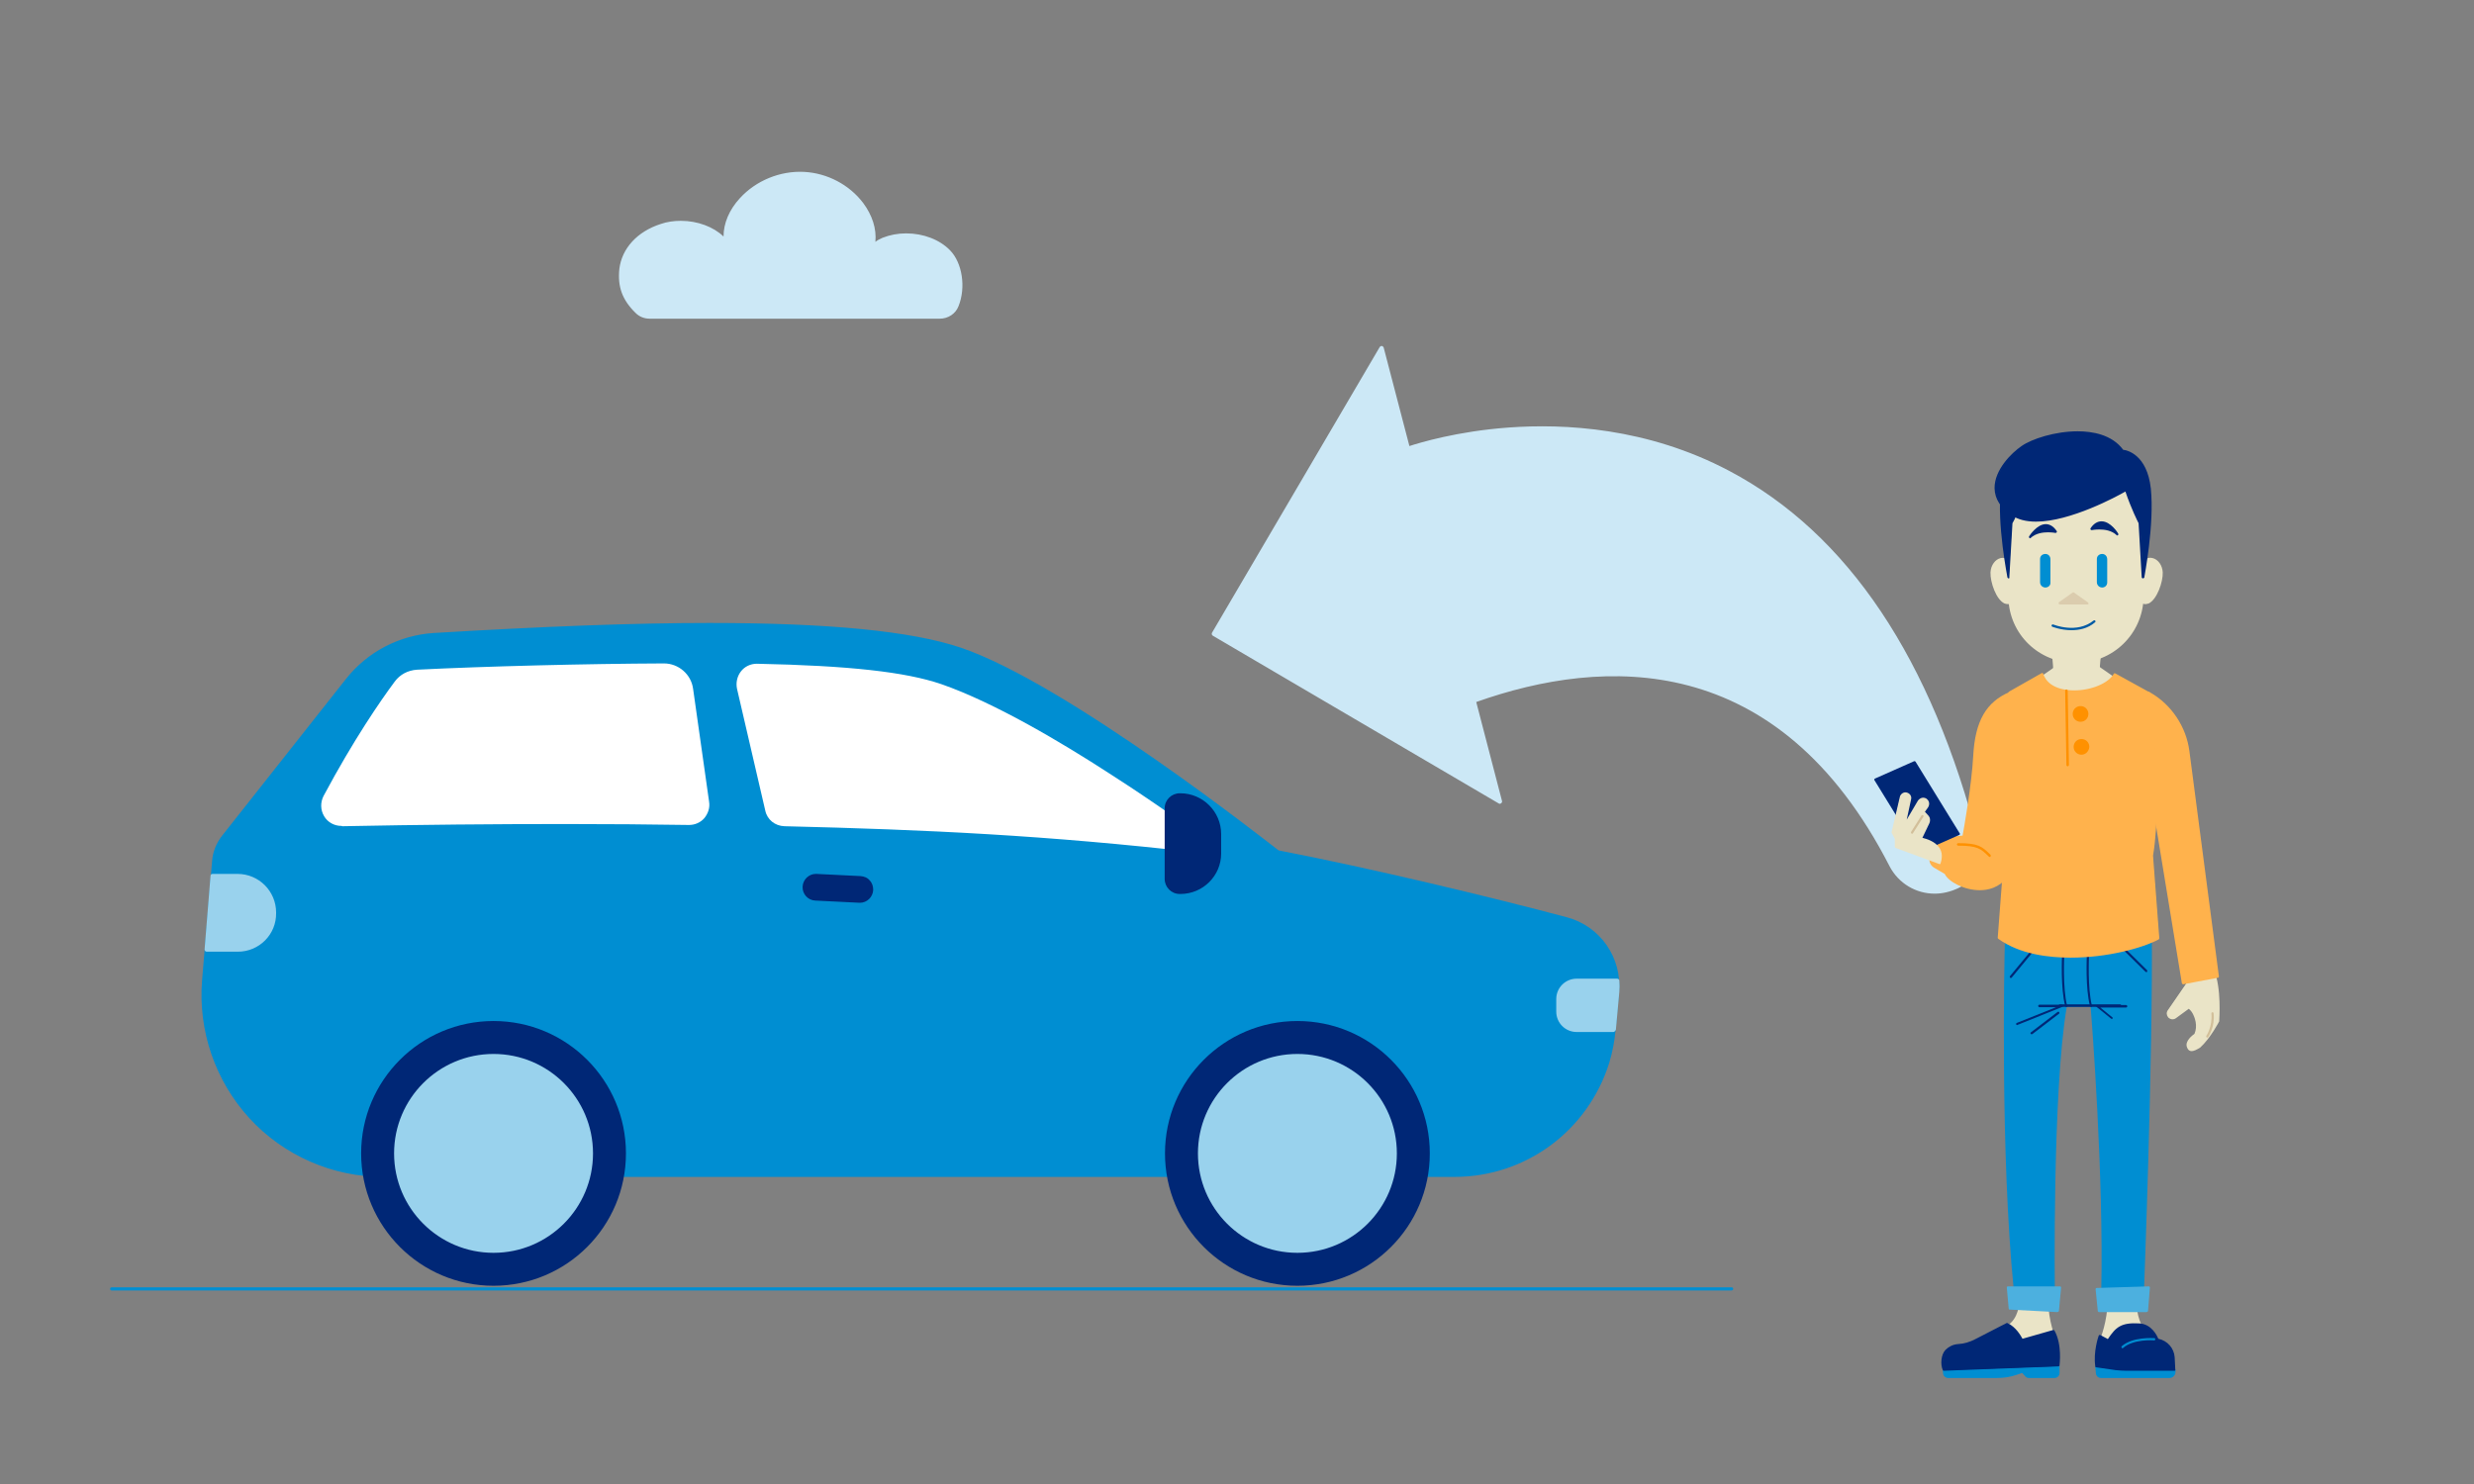 <?xml version="1.0" encoding="utf-8"?>
<!-- Generator: Adobe Illustrator 22.1.0, SVG Export Plug-In . SVG Version: 6.00 Build 0)  -->
<svg version="1.1" id="Layer_2" xmlns="http://www.w3.org/2000/svg" xmlns:xlink="http://www.w3.org/1999/xlink" x="0px" y="0px"
	 viewBox="0 0 788.5 473.1" enable-background="new 0 0 788.5 473.1" xml:space="preserve">
<rect x="0" y="0" width="788.5" height="473.1" fill="#808080" stroke="none"/>
<g>
	<path fill="#008ED2" d="M551.8,411.4H35.6c-0.3,0-0.5-0.2-0.5-0.5s0.2-0.5,0.5-0.5h516.3c0.3,0,0.5,0.2,0.5,0.5
		S552.1,411.4,551.8,411.4z"/>
</g>
<g>
	<path fill="#CCE8F6" d="M207.1,101.1c-1.5,0-3-0.6-4.1-1.6c-4.1-4-5.7-8.1-5-13.7c0.7-6.4,5.7-11.6,12.8-13.9
		c7.1-2.3,16.1-0.4,20.4,4.9c-1-11.3,11.6-22.1,25.1-21.5c13.5,0.7,24.5,12.7,21.9,23.8c0.4-1.4,1.9-2.3,3.4-2.9
		c6.9-2.8,16-1.1,20.9,3.9c3.9,4,4.8,11.7,2.6,17.3c-0.9,2.3-3.1,3.7-5.5,3.7H207.1z"/>
	<path fill="#CCE8F6" d="M299.5,101.6h-92.4c-1.7,0-3.3-0.6-4.5-1.8c-4.3-4.2-5.8-8.4-5.2-14.1c0.8-6.5,5.7-11.9,13.2-14.3
		c2-0.7,4.2-1,6.4-1c5.3,0,10.4,1.9,13.6,5c0-4.2,1.8-8.5,5.2-12.2c5.1-5.6,12.8-8.8,20.5-8.4c7.4,0.4,14.4,4.1,18.8,9.9
		c2.9,3.9,4.3,8.2,3.9,12.4c0.6-0.5,1.4-0.9,2.3-1.3c2.3-0.9,4.8-1.4,7.5-1.4c5.5,0,10.7,2,14,5.4c3.9,4,5.1,11.8,2.7,17.8
		C304.6,100,302.2,101.6,299.5,101.6z M217,71.4c-2.1,0-4.2,0.3-6.1,0.9c-7.1,2.3-11.8,7.3-12.5,13.5c-0.6,5.4,0.8,9.4,4.9,13.3
		c1,0.9,2.3,1.5,3.8,1.5h92.4c2.2,0,4.3-1.4,5.1-3.4c2.2-5.7,1.1-13-2.5-16.8c-3.1-3.2-8.1-5.1-13.3-5.1c-2.5,0-5,0.5-7.1,1.3
		c-1.8,0.7-2.8,1.6-3.1,2.5c-0.1,0.3-0.3,0.4-0.6,0.4c-0.3-0.1-0.4-0.3-0.4-0.6c1.1-4.5-0.1-9.4-3.4-13.7c-4.2-5.6-10.9-9.1-18-9.5
		c-7.4-0.4-14.8,2.7-19.7,8.1c-3.5,3.9-5.3,8.4-4.9,12.8c0,0.2-0.1,0.4-0.3,0.5c-0.2,0.1-0.4,0-0.6-0.1
		C227.9,73.6,222.6,71.4,217,71.4z"/>
</g>
<g>
	<path fill="#CCE8F6" d="M630,269C585.4,93.2,448.7,143.1,448.7,143.1l-8.4-32.1l-53.4,91l91,53.4l-8.4-32.1
		c39.5-14.2,96.8-18.7,133.3,52.4c3.9,7.6,13.1,10.5,20.7,6.7l10.2-5.2"/>
	<path fill="#CCE8F6" d="M616.6,284.9c-5.9,0-11.5-3.2-14.4-8.8c-35.5-69.2-91.1-66.7-131.7-52.3l8.2,31.5c0.1,0.3,0,0.6-0.3,0.8
		c-0.2,0.2-0.6,0.2-0.8,0l-91-53.4c-0.4-0.2-0.5-0.7-0.3-1l53.4-91c0.2-0.3,0.4-0.4,0.7-0.4c0.3,0,0.5,0.3,0.6,0.5l8.2,31.4
		c3.1-1,15.1-4.7,31.6-5.9c17.7-1.3,44.2,0,70.3,13.8c37.9,20,64.6,60,79.6,118.8c0.1,0.4-0.1,0.8-0.5,0.9c-0.4,0.1-0.8-0.1-0.9-0.5
		c-14.8-58.4-41.3-98.1-78.8-117.9c-49.4-26.1-101-7.7-101.5-7.6c-0.2,0.1-0.4,0.1-0.6,0c-0.2-0.1-0.3-0.3-0.4-0.5l-7.9-30.4
		l-52.2,88.9l88.9,52.2l-7.9-30.4c-0.1-0.4,0.1-0.8,0.5-0.9c41.2-14.8,98-17.7,134.2,52.8c3.7,7.2,12.5,10,19.7,6.4l10.2-5.2
		c0.4-0.2,0.8,0,1,0.3c0.2,0.4,0,0.8-0.3,1l-10.2,5.2C621.6,284.3,619.1,284.9,616.6,284.9z"/>
</g>
<g>
	<g>
		<g>
			<g>
				<path fill="#EAE4C7" d="M706.7,325.3c0,0,0.8-10.4-1.7-16.1s-7.8,4-7.8,4l-6.2,9c-0.4,0.5-0.3,1.3,0.1,1.8l0,0
					c0.5,0.6,1.4,0.7,2,0.3l4.2-3c1-0.3,4.1,4.5,2.3,8.6c0,0-3,1.9-2.3,3.8c0.4,1.1,1.3,1.7,3.3-0.1
					C704,330.6,706.7,325.3,706.7,325.3z"/>
				<path fill="#EAE4C7" d="M698.5,335.1L698.5,335.1c-0.5,0-1.1-0.2-1.5-1.3c-0.7-1.9,1.8-3.8,2.4-4.2c1.1-2.5,0.2-5.3-0.8-6.9
					c-0.5-0.7-0.9-1-1-1.1l-4.1,3c-0.8,0.6-1.9,0.4-2.5-0.3c-0.5-0.7-0.6-1.5-0.1-2.2l6.2-9c0.3-0.6,3.3-5.9,6.1-5.9
					c1,0,1.8,0.7,2.4,2c2.5,5.7,1.7,15.8,1.7,16.3c0,0,0,0.1,0,0.1c-0.1,0.2-2.8,5.4-6.1,8.4C700,334.7,699.2,335.1,698.5,335.1z
					 M697.5,320.9c0.7,0,1.4,1,1.7,1.4c1.2,1.8,2.1,4.9,0.8,7.7c0,0.1-0.1,0.1-0.1,0.2c-0.8,0.5-2.6,2.1-2.2,3.4
					c0.2,0.7,0.6,0.8,0.8,0.8c0.3,0,0.9-0.2,1.9-1.1c3-2.7,5.6-7.5,5.9-8.1c0.1-0.9,0.7-10.6-1.6-15.8c-0.4-1-1-1.6-1.7-1.6
					c-1.9,0-4.6,4-5.4,5.6l-6.2,9.1c-0.3,0.4-0.3,0.9,0.1,1.3c0.4,0.5,1.1,0.6,1.5,0.2l4.2-3c0,0,0.1,0,0.1-0.1
					C697.4,320.9,697.4,320.9,697.5,320.9z"/>
			</g>
			<g>
				<path fill="#FFB24C" d="M684.1,242.8l11.6,70.7l11-2.2l-9.4-71.8c-1-7.8-5.6-14.6-12.4-18.5l-0.1-0.1"/>
				<path fill="#FFB24C" d="M695.8,313.8c-0.1,0-0.1,0-0.2-0.1c-0.1-0.1-0.1-0.1-0.2-0.2l-11.6-70.7c0-0.2,0.1-0.4,0.3-0.4
					c0.2,0,0.4,0.1,0.4,0.3l11.6,70.3l10.3-2l-9.3-71.4c-1-7.6-5.6-14.4-12.3-18.3l-0.1-0.1c-0.2-0.1-0.2-0.3-0.1-0.5
					c0.1-0.2,0.3-0.2,0.5-0.1l0.1,0.1c6.9,3.9,11.6,11,12.6,18.8l9.4,71.8c0,0.2-0.1,0.4-0.3,0.4L695.8,313.8
					C695.8,313.8,695.8,313.8,695.8,313.8z"/>
			</g>
			<g>
				<path fill="#D2BF9A" d="M703.5,330.8c-0.1,0-0.1,0-0.2-0.1c-0.2-0.1-0.2-0.3-0.1-0.5c0,0,2-2.9,1.6-7.1c0-0.2,0.1-0.4,0.3-0.4
					c0.2,0,0.4,0.1,0.4,0.3c0.5,4.4-1.6,7.4-1.7,7.6C703.7,330.7,703.6,330.8,703.5,330.8z"/>
			</g>
		</g>
		<g>
			<g>
				<path fill="#EAE4C7" d="M654.1,206.8c0,0,1.1,6.3,0.6,11.3l6.2,3.5l8.2-3.5c-0.5-5,0.6-11.3,0.6-11.3"/>
				<path fill="#EAE4C7" d="M660.9,221.9c-0.1,0-0.1,0-0.2,0l-6.2-3.5c-0.1-0.1-0.2-0.2-0.2-0.4c0.5-4.9-0.6-11.1-0.6-11.2
					c0-0.2,0.1-0.4,0.3-0.4c0.2,0,0.4,0.1,0.4,0.3c0,0.1,1.1,6.2,0.6,11.1l5.8,3.3l7.8-3.3c-0.4-5,0.6-11,0.6-11.1
					c0-0.2,0.2-0.3,0.4-0.3c0.2,0,0.3,0.2,0.3,0.4c0,0.1-1.1,6.3-0.6,11.2c0,0.2-0.1,0.3-0.2,0.4l-8.2,3.5
					C661,221.9,661,221.9,660.9,221.9z"/>
			</g>
			<g>
				<g>
					<path fill="#EAE4C7" d="M682.3,180.7c2.2-4.5,6.6-2.2,6.7,1.8c0.1,4-3.4,12.4-7,8.9"/>
					<path fill="#EAE4C7" d="M683.8,192.6c-0.6,0-1.3-0.2-2.1-0.9c-0.1-0.1-0.2-0.4,0-0.5c0.1-0.1,0.4-0.2,0.5,0
						c0.8,0.7,1.5,0.9,2.3,0.5c2.4-1.1,4.2-6.4,4.1-9.2c-0.1-1.9-1.2-3.6-2.7-3.9c-1.3-0.3-2.5,0.5-3.3,2.2
						c-0.1,0.2-0.3,0.3-0.5,0.2c-0.2-0.1-0.3-0.3-0.2-0.5c1-2,2.5-3,4.1-2.6c1.8,0.4,3.2,2.3,3.3,4.6c0.1,3-1.8,8.6-4.5,9.9
						C684.5,192.4,684.2,192.6,683.8,192.6z"/>
				</g>
				<g>
					<path fill="#EAE4C7" d="M641.4,180.7c-2.2-4.5-6.6-2.2-6.7,1.8c-0.1,4,3.4,12.4,7,8.9"/>
					<path fill="#EAE4C7" d="M640,192.6c-0.4,0-0.8-0.1-1.1-0.2c-2.7-1.2-4.6-6.8-4.5-9.9c0.1-2.3,1.5-4.2,3.3-4.6
						c1.6-0.3,3.2,0.6,4.1,2.6c0.1,0.2,0,0.4-0.2,0.5c-0.2,0.1-0.4,0-0.5-0.2c-0.8-1.7-2-2.5-3.3-2.2c-1.5,0.3-2.6,1.9-2.7,3.9
						c-0.1,2.8,1.7,8.1,4.1,9.2c0.8,0.4,1.6,0.2,2.3-0.5c0.1-0.1,0.4-0.1,0.5,0c0.1,0.1,0.1,0.4,0,0.5
						C641.3,192.3,640.6,192.6,640,192.6z"/>
				</g>
				<g>
					<path fill="#EAE4C7" d="M661.4,211h0.4c11.3,0,20.6-9,21-20.4l1.1-36.4h-44.5l1.1,36.4C640.7,201.9,650,211,661.4,211z"/>
					<path fill="#EAE4C7" d="M661.8,211.3h-0.4c-11.6,0-21-9.1-21.3-20.7l-1.1-36.4c0-0.1,0-0.2,0.1-0.3c0.1-0.1,0.2-0.1,0.3-0.1
						h44.5c0.1,0,0.2,0,0.3,0.1c0.1,0.1,0.1,0.2,0.1,0.3l-1.1,36.4C682.8,202.2,673.4,211.3,661.8,211.3z M639.7,154.6l1.1,36
						c0.3,11.2,9.4,20,20.6,20h0.4c11.2,0,20.3-8.8,20.6-20l1.1-36H639.7z"/>
				</g>
				<g>
					<polygon fill="#DBCCAE" points="660.9,189.2 660.9,189.2 665.3,192.3 656.5,192.3 					"/>
					<path fill="#DBCCAE" d="M665.4,192.7L665.4,192.7h-8.9c-0.2,0-0.3-0.1-0.4-0.3c0-0.2,0-0.3,0.1-0.4l4.4-3.1
						c0.1-0.1,0.3-0.1,0.4,0l4.4,3.1c0.1,0.1,0.2,0.2,0.2,0.3C665.7,192.5,665.6,192.7,665.4,192.7z M657.6,191.9h6.5l-3.3-2.3
						L657.6,191.9z"/>
				</g>
				<g>
					<path fill="#008ED2" d="M670,187.3L670,187.3c-0.9,0-1.7-0.7-1.7-1.7l0-7.4c0-0.9,0.7-1.6,1.7-1.6l0,0c0.9,0,1.6,0.7,1.6,1.7
						v7.4C671.6,186.6,670.9,187.3,670,187.3z"/>
				</g>
				<g>
					<path fill="#008ED2" d="M651.9,187.3L651.9,187.3c-0.9,0-1.7-0.7-1.7-1.7l0-7.4c0-0.9,0.7-1.6,1.7-1.6l0,0
						c0.9,0,1.6,0.7,1.6,1.7v7.4C653.6,186.6,652.8,187.3,651.9,187.3z"/>
				</g>
				<g>
					<path fill="#005AA4" d="M660.2,200.9c-3.4,0-6.1-1.1-6.1-1.1c-0.2-0.1-0.3-0.3-0.2-0.5c0.1-0.2,0.3-0.3,0.5-0.2
						c0.1,0,7.5,3.1,12.9-1.3c0.2-0.1,0.4-0.1,0.5,0.1c0.1,0.2,0.1,0.4-0.1,0.5C665.4,200.4,662.6,200.9,660.2,200.9z"/>
				</g>
				<g>
					<path fill="#002776" d="M683,184l-1-17.4c0,0-2.3-4.2-4.4-10.6c0,0-25.5,15-36.3,7.9c-10.8-7.1-2.6-17.5,3.2-21.5
						s24.9-8.6,32,1.3c0,0,7.4,0.3,8.6,12C686.3,167.3,683,184,683,184z"/>
					<path fill="#002776" d="M683,184.4C683,184.4,682.9,184.4,683,184.4c-0.2,0-0.4-0.2-0.4-0.3l-1-17.3c-0.3-0.6-2.3-4.5-4.2-10.1
						c-2.6,1.5-17.5,9.6-28.5,9.6h0c-3.2,0-5.8-0.7-7.7-2c-3.6-2.4-5.4-5.2-5.5-8.6c-0.1-5.9,5.4-11.3,8.6-13.5
						c3.3-2.3,10.7-4.7,17.9-4.7c4.6,0,10.9,1,14.5,5.9c1.2,0.1,7.6,1.5,8.8,12.3c1.2,11.6-2.1,28.3-2.1,28.5
						C683.3,184.2,683.1,184.4,683,184.4z M677.6,155.7c0,0,0.1,0,0.1,0c0.1,0,0.2,0.1,0.2,0.2c2.1,6.3,4.3,10.5,4.3,10.5
						c0,0,0,0.1,0,0.2l0.8,14.3c0.9-5.4,2.5-16.7,1.6-25.2c-1.2-11.2-8.2-11.6-8.3-11.6c-0.1,0-0.2-0.1-0.3-0.2
						c-3.4-4.8-9.5-5.8-14-5.8c-7,0-14.3,2.4-17.5,4.6c-4,2.8-8.4,8-8.3,12.9c0,3.1,1.8,5.8,5.1,8c1.9,1.2,4.3,1.8,7.3,1.8h0
						c11.9,0,28.4-9.6,28.6-9.7C677.5,155.7,677.5,155.7,677.6,155.7z"/>
				</g>
				<g>
					<path fill="#002776" d="M638.1,155.6c-1.3,11.7,2.1,28.4,2.1,28.4l1-17.4c0,0,2.3-4.2,4.4-10.6"/>
					<path fill="#002776" d="M640.2,184.4c-0.2,0-0.3-0.1-0.4-0.3c0-0.2-3.4-16.9-2.1-28.5c0-0.2,0.2-0.4,0.4-0.3
						c0.2,0,0.3,0.2,0.3,0.4c-0.9,8.5,0.7,19.8,1.6,25.2l0.8-14.3c0-0.1,0-0.1,0-0.2c0,0,2.3-4.2,4.3-10.5c0.1-0.2,0.3-0.3,0.5-0.2
						c0.2,0.1,0.3,0.3,0.2,0.5c-1.9,5.9-4,10-4.4,10.6l-1,17.3C640.6,184.2,640.4,184.3,640.2,184.4
						C640.2,184.4,640.2,184.4,640.2,184.4z"/>
				</g>
				<g>
					<path fill="#002776" d="M666.7,168.7c0,0,5.3-1.1,8.2,1.7C674.9,170.4,670.4,163.3,666.7,168.7z"/>
					<path fill="#002776" d="M674.9,170.7c-0.1,0-0.2,0-0.3-0.1c-1.6-1.5-3.8-1.8-5.5-1.8c-1.4,0-2.4,0.2-2.4,0.2
						c-0.1,0-0.3,0-0.4-0.2c-0.1-0.1-0.1-0.3,0-0.4c1-1.5,2.2-2.2,3.5-2.2c2.9,0,5.2,3.7,5.3,3.9c0.1,0.2,0.1,0.4-0.1,0.5
						C675,170.7,674.9,170.7,674.9,170.7z M669.1,168.1c1.2,0,2.7,0.2,4,0.7c-0.9-0.9-2.1-1.8-3.3-1.8c-0.8,0-1.6,0.4-2.3,1.2
						C668,168.2,668.5,168.1,669.1,168.1z"/>
				</g>
				<g>
					<path fill="#002776" d="M655.2,169.5c0,0-5.3-1.1-8.2,1.7C647,171.2,651.5,164.1,655.2,169.5z"/>
					<path fill="#002776" d="M647,171.6c-0.1,0-0.2,0-0.2-0.1c-0.1-0.1-0.2-0.3-0.1-0.5c0.1-0.2,2.5-3.9,5.3-3.9
						c1.3,0,2.5,0.7,3.5,2.2c0.1,0.1,0.1,0.3,0,0.4c-0.1,0.1-0.2,0.2-0.4,0.2c0,0-1-0.2-2.4-0.2c-1.6,0-3.9,0.3-5.5,1.8
						C647.2,171.5,647.1,171.6,647,171.6z M652.1,167.9c-1.3,0-2.5,0.9-3.3,1.8c2.1-0.9,4.4-0.8,5.6-0.6
						C653.6,168.3,652.9,167.9,652.1,167.9z"/>
				</g>
			</g>
		</g>
		<g>
			<polygon fill="#EAE4C7" points="655.5,212.7 647,218.6 648.7,222.3 675.6,222.3 677.4,218.7 668.9,212.8 			"/>
			<path fill="#EAE4C7" d="M675.6,222.7L675.6,222.7l-26.9-0.1c-0.1,0-0.3-0.1-0.3-0.2l-1.8-3.6c-0.1-0.2,0-0.4,0.1-0.5l8.5-5.9
				c0.1,0,0.1-0.1,0.2-0.1h0l13.4,0.1c0.1,0,0.1,0,0.2,0.1l8.5,5.9c0.1,0.1,0.2,0.3,0.1,0.5l-1.8,3.6
				C675.9,222.6,675.7,222.7,675.6,222.7z M649,221.9l26.4,0.1l1.5-3.1l-8.1-5.7l-13.2-0.1l-8.1,5.7L649,221.9z"/>
		</g>
		<g>
			<path fill="#EAE4C7" d="M680.5,415.4c0,0-0.3,4.8,2.5,8.6s-12.2,5.4-12.2,5.4l-1.1-2.5c0,0,2.3-5.5,2.3-12.1"/>
			<path fill="#EAE4C7" d="M670.8,429.8c-0.1,0-0.3-0.1-0.3-0.2l-1.1-2.5c0-0.1,0-0.2,0-0.3c0-0.1,2.3-5.5,2.3-12
				c0-0.2,0.2-0.4,0.4-0.4s0.4,0.2,0.4,0.4c0,6-1.9,11.2-2.3,12.1l1,2.1c3.2-0.4,10.9-1.6,11.8-3.7c0.1-0.2,0.2-0.6-0.2-1.1
				c-2.8-3.9-2.5-8.7-2.5-8.9c0-0.2,0.2-0.4,0.4-0.3c0.2,0,0.4,0.2,0.3,0.4c0,0-0.2,4.7,2.4,8.4c0.5,0.8,0.4,1.4,0.3,1.8
				C682.2,428.6,672,429.7,670.8,429.8C670.8,429.8,670.8,429.8,670.8,429.8z"/>
		</g>
		<g>
			<path fill="#EAE4C7" d="M643.9,415.4c0,0,0.1,5.2-4.2,7.8c-4.8,5.6,13.9,6.2,13.9,6.2l1.1-2.5c0,0-2.3-5.5-2.3-12.1"/>
			<path fill="#EAE4C7" d="M653.6,429.8L653.6,429.8c-1.4,0-13.3-0.6-14.9-4.1c-0.4-0.9-0.1-1.8,0.7-2.8c0,0,0.1-0.1,0.1-0.1
				c4-2.4,4-7.4,4-7.5c0-0.2,0.2-0.4,0.4-0.4c0.2,0,0.4,0.2,0.4,0.4c0,0.2,0,5.4-4.3,8.1c-0.6,0.7-0.8,1.4-0.6,1.9
				c1.1,2.6,10.2,3.5,13.9,3.6l1-2.2c-0.4-0.9-2.3-6.1-2.3-12.1c0-0.2,0.2-0.4,0.4-0.4c0.2,0,0.4,0.2,0.4,0.4c0,6.5,2.3,11.9,2.3,12
				c0,0.1,0,0.2,0,0.3l-1.1,2.5C653.9,429.7,653.8,429.8,653.6,429.8z"/>
		</g>
		<g>
			<path fill="#008ED2" d="M620.9,438.9h15.6c2.1,0,4.1-0.3,6.1-1l2-0.7l1.2,1.3c0.2,0.2,0.5,0.4,0.9,0.4h8.2c0.7,0,1.2-0.5,1.2-1.2
				v-2.3l-36.6,1.3l0.1,1.1C619.7,438.4,620.2,438.9,620.9,438.9z"/>
			<path fill="#008ED2" d="M654.8,439.3h-8.2c-0.4,0-0.9-0.2-1.1-0.5l-1-1.1l-1.8,0.6c-2,0.7-4.1,1-6.2,1h-15.6
				c-0.8,0-1.5-0.6-1.6-1.4l-0.1-1.1c0-0.1,0-0.2,0.1-0.3c0.1-0.1,0.2-0.1,0.3-0.1L656,435c0.1,0,0.2,0,0.3,0.1
				c0.1,0.1,0.1,0.2,0.1,0.3v2.3C656.4,438.6,655.7,439.3,654.8,439.3z M644.6,436.8c0.1,0,0.2,0,0.3,0.1l1.2,1.3
				c0.2,0.2,0.4,0.3,0.6,0.3h8.2c0.5,0,0.8-0.4,0.8-0.8v-2l-35.8,1.3l0.1,0.7c0.1,0.5,0.4,0.8,0.9,0.8h15.6c2,0,4.1-0.3,6-1l2-0.7
				C644.5,436.8,644.6,436.8,644.6,436.8z"/>
		</g>
		<g>
			<path fill="#008ED2" d="M676.7,436.7H693l-0.1,1.1c-0.1,0.6-0.6,1.1-1.3,1.1h-21.9c-0.6,0-1.2-0.5-1.3-1.1l-0.2-2.2l4.6,0.8
				C674.1,436.6,675.4,436.7,676.7,436.7z"/>
			<path fill="#008ED2" d="M691.5,439.3h-21.9c-0.8,0-1.5-0.6-1.6-1.4l-0.2-2.2c0-0.1,0-0.2,0.1-0.3c0.1-0.1,0.2-0.1,0.3-0.1
				l4.6,0.8c1.3,0.2,2.6,0.3,3.9,0.3H693c0.1,0,0.2,0,0.3,0.1c0.1,0.1,0.1,0.2,0.1,0.3l-0.1,1.1
				C693.1,438.6,692.4,439.3,691.5,439.3z M668.5,436l0.2,1.7c0.1,0.4,0.4,0.8,0.9,0.8h21.9c0.5,0,0.8-0.3,0.9-0.8l0.1-0.7h-15.8
				c-1.3,0-2.7-0.1-4-0.3L668.5,436z"/>
		</g>
		<g>
			<path fill="#008ED2" d="M639.4,299.4c-0.6,23.5-0.8,75,2.8,111.5l12.4,1.1c0,0-0.9-64.2,3.8-91.4l8.3-0.1c0,0,4.2,52.1,3.4,91
				l12.6,0.4c0,0,2.9-73.9,2.5-115.7"/>
			<path fill="#008ED2" d="M682.8,412.4C682.8,412.4,682.8,412.4,682.8,412.4l-12.7-0.4c-0.2,0-0.4-0.2-0.4-0.4
				c0.8-36.8-3-86.1-3.4-90.7l-7.6,0.1c-4.6,27-3.8,90.4-3.8,91c0,0.1,0,0.2-0.1,0.3c-0.1,0.1-0.2,0.1-0.3,0.1l-12.4-1.1
				c-0.2,0-0.3-0.2-0.3-0.3c-4.3-43.1-3-104.7-2.8-111.5c0-0.2,0.2-0.3,0.4-0.4c0.2,0,0.4,0.2,0.4,0.4c-0.2,6.9-1.5,68,2.8,111.1
				l11.7,1.1c-0.1-5.6-0.6-65.3,3.8-91.1c0-0.2,0.2-0.3,0.4-0.3l8.3-0.1h0c0.2,0,0.4,0.1,0.4,0.3c0,0.5,4.2,52.3,3.4,90.7l11.9,0.4
				c0.2-5.7,2.9-75.5,2.5-115.3c0-0.2,0.2-0.4,0.4-0.4h0c0.2,0,0.4,0.2,0.4,0.4c0.4,41.4-2.5,115-2.5,115.7
				C683.1,412.3,683,412.4,682.8,412.4z"/>
		</g>
		<g>
			<g>
				<path fill="#002776" d="M642.9,326.8c-0.1,0-0.3-0.1-0.3-0.2c-0.1-0.2,0-0.4,0.2-0.5l12.5-5H650c-0.2,0-0.4-0.2-0.4-0.4
					s0.2-0.4,0.4-0.4h7.1c0.2,0,0.3,0.1,0.4,0.3c0,0.2-0.1,0.3-0.2,0.4l-14.2,5.7C643,326.8,642.9,326.8,642.9,326.8z"/>
			</g>
			<g>
				<path fill="#002776" d="M647.5,329.7c-0.1,0-0.2,0-0.3-0.1c-0.1-0.2-0.1-0.4,0.1-0.5l8.5-6.5c0.2-0.1,0.4-0.1,0.5,0.1
					c0.1,0.2,0.1,0.4-0.1,0.5l-8.5,6.5C647.7,329.7,647.6,329.7,647.5,329.7z"/>
			</g>
			<g>
				<path fill="#002776" d="M673,324.8c-0.1,0-0.2,0-0.2-0.1l-4.6-3.7c-0.1-0.1-0.2-0.3-0.1-0.4c0.1-0.1,0.2-0.2,0.3-0.2h9.2
					c0.2,0,0.4,0.2,0.4,0.4s-0.2,0.4-0.4,0.4h-8.2l3.8,3.1c0.2,0.1,0.2,0.4,0.1,0.5C673.2,324.7,673.1,324.8,673,324.8z"/>
			</g>
			<g>
				<path fill="#002776" d="M666.5,321c-0.2,0-0.3-0.1-0.4-0.3c-1.5-5.7-1-15.6-1-16.1c0-0.2,0.2-0.4,0.4-0.3c0.2,0,0.4,0.2,0.3,0.4
					c0,0.1-0.5,10.2,0.9,15.8C666.9,320.7,666.8,320.9,666.5,321C666.6,321,666.6,321,666.5,321z"/>
			</g>
			<g>
				<path fill="#002776" d="M658.6,321c-0.2,0-0.3-0.1-0.4-0.3c-1.5-5.7-1-15.7-1-16.1c0-0.2,0.2-0.4,0.4-0.3c0.2,0,0.4,0.2,0.3,0.4
					c0,0.1-0.5,10.3,0.9,15.9C659,320.8,658.9,321,658.6,321C658.6,321,658.6,321,658.6,321z"/>
			</g>
			<g>
				<path fill="#002776" d="M684.1,309.9c-0.1,0-0.2,0-0.3-0.1l-7.7-7.6c-0.1-0.1-0.1-0.4,0-0.5c0.1-0.1,0.4-0.1,0.5,0l7.7,7.6
					c0.1,0.1,0.1,0.4,0,0.5C684.3,309.9,684.2,309.9,684.1,309.9z"/>
			</g>
			<g>
				<path fill="#002776" d="M640.9,311.8c-0.1,0-0.2,0-0.2-0.1c-0.2-0.1-0.2-0.4-0.1-0.5l6.7-8.1c0.1-0.2,0.4-0.2,0.5-0.1
					c0.2,0.1,0.2,0.4,0.1,0.5l-6.7,8.1C641.1,311.7,641,311.8,640.9,311.8z"/>
			</g>
		</g>
		<g>
			<polygon fill="#4CB0DF" points="669,417.9 684.1,417.9 684.7,410.4 668.2,410.9 			"/>
			<path fill="#4CB0DF" d="M684.1,418.3H669c-0.2,0-0.3-0.1-0.4-0.3l-0.7-7c0-0.1,0-0.2,0.1-0.3c0.1-0.1,0.2-0.1,0.3-0.1l16.5-0.5
				c0.1,0,0.2,0,0.3,0.1c0.1,0.1,0.1,0.2,0.1,0.3l-0.6,7.5C684.5,418.1,684.3,418.3,684.1,418.3z M669.3,417.5h14.5l0.5-6.8
				l-15.7,0.5L669.3,417.5z"/>
		</g>
		<g>
			<polygon fill="#4CB0DF" points="655.7,417.9 640.5,417.1 640,410.4 656.5,410.4 			"/>
			<path fill="#4CB0DF" d="M655.7,418.3C655.7,418.3,655.7,418.3,655.7,418.3l-15.2-0.8c-0.2,0-0.3-0.2-0.3-0.3l-0.6-6.7
				c0-0.1,0-0.2,0.1-0.3c0.1-0.1,0.2-0.1,0.3-0.1h16.5c0.1,0,0.2,0,0.3,0.1c0.1,0.1,0.1,0.2,0.1,0.3l-0.7,7.5
				C656.1,418.1,655.9,418.3,655.7,418.3z M640.9,416.7l14.5,0.8l0.7-6.8h-15.7L640.9,416.7z"/>
		</g>
		<g>
			<path fill="#002776" d="M675.7,321h-19.2c-0.2,0-0.4-0.2-0.4-0.4s0.2-0.4,0.4-0.4h19.2c0.2,0,0.4,0.2,0.4,0.4
				S675.9,321,675.7,321z"/>
		</g>
		<g>
			<path fill="#002776" d="M654.5,424.5l-10.1,2.9c0,0-1.7-3.7-4.8-5.1l-9.9,5.1c-1.8,0.9-3.7,1.5-5.7,1.6l0,0
				c-1.4,0.1-2.7,0.7-3.6,1.7c-1.3,1.4-1.6,4.3-0.9,6.1l0,0l36.6-1.3C656,435.4,656.9,428.9,654.5,424.5z"/>
			<path fill="#002776" d="M619.5,437c-0.1,0-0.3-0.1-0.3-0.2l0,0c-0.8-1.8-0.6-5,0.9-6.5c1-1,2.4-1.7,3.9-1.8
				c2-0.1,3.9-0.7,5.6-1.6l9.9-5.1c0.1,0,0.2-0.1,0.3,0c2.7,1.2,4.3,4.1,4.8,5l9.8-2.8c0.2,0,0.3,0,0.4,0.2
				c2.5,4.5,1.6,10.9,1.6,11.1c0,0.2-0.2,0.3-0.4,0.3L619.5,437C619.5,437,619.5,437,619.5,437z M639.6,422.7l-9.8,5
				c-1.8,0.9-3.8,1.5-5.9,1.6c-1.3,0.1-2.5,0.6-3.4,1.6c-1.2,1.2-1.5,3.9-0.9,5.5l36-1.3c0.1-1.3,0.5-6.4-1.4-10.1l-9.8,2.8
				c-0.2,0.1-0.4,0-0.4-0.2C644,427.5,642.4,424,639.6,422.7z"/>
		</g>
		<g>
			<path fill="#002776" d="M693,436.7l-0.2-4c-0.2-2.8-2.3-5.1-5.1-5.6l0,0c0,0-1.6-4.6-5.9-4.9c-5.7-0.4-7.2,1.2-9.8,5.1l-2.7-1.4
				c0,0-1.8,5.1-1.1,9.6l6.2,0.9c1.1,0.2,2.2,0.2,3.3,0.2L693,436.7z"/>
			<path fill="#002776" d="M693,437L693,437l-15.3,0c-1.1,0-2.3-0.1-3.4-0.2l-6.2-0.9c-0.2,0-0.3-0.1-0.3-0.3
				c-0.7-4.6,1-9.6,1.1-9.8c0-0.1,0.1-0.2,0.2-0.2c0.1,0,0.2,0,0.3,0l2.4,1.3c2.6-3.9,4.3-5.3,10-5c4,0.2,5.7,4,6.1,4.9
				c2.9,0.6,5,3,5.2,5.9l0.2,4c0,0.1,0,0.2-0.1,0.3C693.2,437,693.1,437,693,437z M668.5,435.2l6,0.8c1.1,0.2,2.2,0.2,3.3,0.2
				l14.9,0l-0.2-3.6c-0.2-2.7-2.1-4.8-4.7-5.2c-0.1,0-0.3-0.1-0.3-0.3c0,0-1.5-4.4-5.5-4.6c-5.4-0.3-6.9,1-9.5,4.9
				c-0.1,0.2-0.3,0.2-0.5,0.1l-2.3-1.2C669,427.7,667.9,431.6,668.5,435.2z"/>
		</g>
		<g>
			<path fill="#008ED2" d="M676.5,429.8c-0.1,0-0.2,0-0.3-0.1c-0.1-0.2-0.1-0.4,0-0.5c3.5-3.1,10.1-2.6,10.4-2.6
				c0.2,0,0.4,0.2,0.3,0.4c0,0.2-0.2,0.4-0.4,0.3c-0.1,0-6.5-0.5-9.8,2.4C676.6,429.8,676.6,429.8,676.5,429.8z"/>
		</g>
		<g>
			<path fill="#FFB24C" d="M637.2,299l2-26.3c-3.4-19.8,1.4-51.8,1.4-51.8l10.4-5.9c2.9,8.5,19.8,6.1,23.2,0l10.7,5.9
				c0,0,4.5,32,1.1,51.8l2,26.3C678.1,304.4,651,309.1,637.2,299z"/>
			<path fill="#FFB24C" d="M659.9,305.3c-6.7,0-16.1-1-23-6c-0.1-0.1-0.2-0.2-0.2-0.3l2-26.3c-3.4-19.6,1.4-51.5,1.4-51.9
				c0-0.1,0.1-0.2,0.2-0.3l10.4-5.9c0.1-0.1,0.2-0.1,0.3,0c0.1,0,0.2,0.1,0.2,0.2c1.6,4.8,7.4,5.3,9.9,5.3c5.5,0,10.9-2.3,12.6-5.3
				c0.1-0.2,0.3-0.2,0.5-0.1l10.7,5.9c0.1,0.1,0.2,0.2,0.2,0.3c0,0.3,4.4,32.2,1.1,51.9l2,26.3c0,0.1-0.1,0.3-0.2,0.4
				C682.9,302.2,671.8,305.3,659.9,305.3z M637.5,298.8c6.6,4.7,15.8,5.7,22.4,5.7c11.6,0,22.4-3,27.6-5.8l-1.9-26.1
				c0,0,0-0.1,0-0.1c3.2-18.7-0.7-48.9-1.1-51.5l-10.3-5.6c-2,3.1-7.5,5.4-13.1,5.4c-5.2,0-9-1.9-10.4-5.4l-9.8,5.6
				c-0.4,2.6-4.6,32.7-1.4,51.5c0,0,0,0.1,0,0.1L637.5,298.8z"/>
		</g>
		<g>
			<path fill="#FF9100" d="M659,244.3c-0.2,0-0.4-0.2-0.4-0.4l-0.4-23.7c0-0.2,0.2-0.4,0.4-0.4h0c0.2,0,0.4,0.2,0.4,0.4l0.4,23.7
				C659.3,244.1,659.2,244.3,659,244.3C659,244.3,659,244.3,659,244.3z"/>
		</g>
		<g>
			<circle fill="#FF9100" cx="663.1" cy="227.6" r="2.1"/>
			<path fill="#FF9100" d="M663.1,230.1c-1.4,0-2.5-1.1-2.5-2.5c0-1.4,1.1-2.5,2.5-2.5c1.4,0,2.5,1.1,2.5,2.5
				C665.6,229,664.5,230.1,663.1,230.1z M663.1,225.9c-1,0-1.8,0.8-1.8,1.8c0,1,0.8,1.8,1.8,1.8c1,0,1.8-0.8,1.8-1.8
				C664.9,226.7,664.1,225.9,663.1,225.9z"/>
		</g>
		<g>
			<circle fill="#FF9100" cx="663.4" cy="238.1" r="2.1"/>
			<path fill="#FF9100" d="M663.4,240.6c-1.4,0-2.5-1.1-2.5-2.5c0-1.4,1.1-2.5,2.5-2.5c1.4,0,2.5,1.1,2.5,2.5
				C665.8,239.5,664.7,240.6,663.4,240.6z M663.4,236.4c-1,0-1.8,0.8-1.8,1.8c0,1,0.8,1.8,1.8,1.8c1,0,1.8-0.8,1.8-1.8
				C665.1,237.1,664.3,236.4,663.4,236.4z"/>
		</g>
	</g>
	<g>
		<g>
			<path fill="#FFB24C" d="M640.6,220.9c-7.7,3.3-10.8,9.7-11.4,20c-0.6,10.3-3.4,25.8-3.4,25.8l-8.3,0.7l-2.1,5.8
				c-0.4,1.2,0.1,2.4,1.1,3.1l3.5,2c1.7,3.8,13.6,8.6,19.4,1.1c5.8-7.5,0-49.9,0-49.9L640.6,220.9z"/>
			<path fill="#FFB24C" d="M631,283.8L631,283.8c-5,0-10-2.7-11.2-5.2l-3.4-2c-1.2-0.7-1.8-2.2-1.3-3.5l2.1-5.8
				c0-0.1,0.2-0.2,0.3-0.2l8-0.7c0.4-2.1,2.9-16.1,3.4-25.5c0.6-11,4.1-17.1,11.6-20.3c0.1,0,0.3,0,0.4,0c0.1,0.1,0.2,0.2,0.1,0.3
				l-1.1,8.6c0.3,2.3,5.7,42.7-0.1,50.1C637.1,283.1,633.5,283.8,631,283.8z M617.7,267.8l-2,5.6c-0.3,1,0.1,2.1,1,2.6l3.5,2
				c0.1,0,0.1,0.1,0.2,0.2c1,2.2,5.8,4.8,10.6,4.8h0c2.4,0,5.7-0.7,8.2-3.8c5.6-7.2,0-49.2-0.1-49.6c0,0,0-0.1,0-0.1l1-8
				c-6.8,3.2-10,9-10.6,19.4c-0.6,10.2-3.4,25.7-3.4,25.9c0,0.2-0.2,0.3-0.3,0.3L617.7,267.8z"/>
		</g>
		<g>
			<polygon fill="#002776" points="611.8,271.4 624.1,265.9 610.1,243 597.7,248.5 			"/>
			<path fill="#002776" d="M611.8,271.8c-0.1,0-0.2-0.1-0.3-0.2l-14.1-22.9c-0.1-0.1-0.1-0.2,0-0.3s0.1-0.2,0.2-0.2l12.4-5.5
				c0.2-0.1,0.4,0,0.5,0.1l14.1,22.9c0.1,0.1,0.1,0.2,0,0.3c0,0.1-0.1,0.2-0.2,0.2l-12.4,5.5C611.9,271.8,611.8,271.8,611.8,271.8z
				 M598.3,248.7l13.7,22.3l11.7-5.2l-13.7-22.3L598.3,248.7z"/>
		</g>
		<g>
			<path fill="#EAE4C7" d="M618.3,275.1l-14.1-5.2v-2.7l-1.1-2l2.6-11.1c0.2-1,1.3-1.4,2.2-1l0,0c0.6,0.3,0.9,0.9,0.8,1.6l-1.9,8.7
				l4.8-8.1c0.6-0.8,1.8-0.9,2.5-0.2l0,0c0.5,0.5,0.6,1.4,0.2,2l-1.2,1.7l1.3,1.3c0.6,0.6,0.7,1.4,0.3,2.1l-2.4,5
				C612.3,267.4,620.5,268.6,618.3,275.1z"/>
			<path fill="#EAE4C7" d="M618.3,275.5c0,0-0.1,0-0.1,0l-14.1-5.2c-0.1-0.1-0.2-0.2-0.2-0.3v-2.6l-1-1.9c0-0.1-0.1-0.2,0-0.3
				l2.6-11.1c0.2-0.9,1-1.5,1.8-1.5c0.3,0,0.6,0.1,0.8,0.2c0.8,0.4,1.2,1.2,1,2l-1.4,6.5l3.6-6.1c0.4-0.5,1-0.9,1.6-0.9
				c0.5,0,1.1,0.2,1.4,0.6c0.7,0.7,0.7,1.7,0.2,2.5l-1,1.4l1,1.1c0.7,0.7,0.8,1.7,0.4,2.6l-2.2,4.6c1.2,0.3,4.1,1.1,5.5,3.3
				c0.8,1.3,0.9,2.9,0.3,4.8c0,0.1-0.1,0.2-0.2,0.2C618.5,275.5,618.4,275.5,618.3,275.5z M604.6,269.6l13.5,5
				c0.4-1.4,0.3-2.7-0.4-3.8c-1.5-2.5-5.5-3.1-5.5-3.1c-0.1,0-0.2-0.1-0.3-0.2c-0.1-0.1-0.1-0.2,0-0.3l2.4-5
				c0.3-0.6,0.2-1.3-0.3-1.7l-1.3-1.3c-0.1-0.1-0.1-0.3,0-0.5l1.2-1.7c0.3-0.5,0.3-1.1-0.1-1.5c-0.6-0.6-1.5-0.5-1.9,0.1l-4.8,8
				c-0.1,0.2-0.3,0.2-0.5,0.2c-0.2-0.1-0.3-0.2-0.2-0.4l1.9-8.7c0.1-0.5-0.2-1-0.6-1.2c-0.8-0.4-1.5,0.1-1.7,0.7l-2.6,10.9l1,1.8
				c0,0.1,0,0.1,0,0.2V269.6z"/>
		</g>
		<g>
			<path fill="#D2BF9A" d="M609.4,265.8c-0.1,0-0.1,0-0.2-0.1c-0.2-0.1-0.2-0.3-0.1-0.5l3.3-5.2c0.1-0.2,0.3-0.2,0.5-0.1
				c0.2,0.1,0.2,0.3,0.1,0.5l-3.3,5.2C609.7,265.7,609.6,265.8,609.4,265.8z"/>
		</g>
	</g>
	<g>
		<path fill="#FF9100" d="M634.2,273.2c-0.1,0-0.2,0-0.3-0.1l-0.2-0.2c-2.4-2.3-3.4-3.3-9.6-3.3c-0.2,0-0.4-0.2-0.4-0.4
			c0-0.2,0.2-0.4,0.4-0.4c6.5,0,7.6,1.1,10.1,3.5l0.2,0.2c0.1,0.1,0.2,0.4,0,0.5C634.4,273.2,634.3,273.2,634.2,273.2z"/>
	</g>
</g>
<g>
	<g>
		<path fill="#008ED2" d="M110.8,216.7c6.7-8.5,16.7-13.7,27.4-14.4c72.2-4.4,138.1-5.4,167.8,4.7c34.8,11.9,101.1,64.6,101.1,64.6
			c28.8,5.5,66.9,14.6,91.9,21.3c10.3,2.8,17.2,12.6,16.2,23.2l-1.1,12.1c-0.3,3.5-1,7-2,10.2c-6.4,21-25.9,35.9-48.6,35.9h-89.8
			H186.4h-53.7h-10.6c-33.5,0-59.8-28.6-57-61.9l3.2-38c0.2-2.8,1.3-5.5,3.1-7.8L110.8,216.7z"/>
		<path fill="#008ED2" d="M463.5,375.2H122.1c-16.1,0-31.7-6.8-42.6-18.7c-10.9-11.9-16.4-27.9-15.1-44l3.2-38
			c0.2-3,1.4-5.8,3.2-8.1l39.5-50c6.8-8.6,17-13.9,27.9-14.6c35-2.1,63.8-3.2,87.9-3.2c38.3,0,64.5,2.6,80.2,7.9
			c33.8,11.5,97.8,62,101.2,64.6c29.5,5.7,68.2,15,91.8,21.3c10.7,2.8,17.7,12.9,16.7,23.9l-1.1,12.1c-0.3,3.5-1,7-2,10.4
			C506.1,360.5,486.3,375.2,463.5,375.2z M226.1,199.8c-24.1,0-52.8,1-87.8,3.2c-10.6,0.6-20.4,5.8-27,14.1l-39.5,50
			c-1.7,2.1-2.7,4.7-2.9,7.4l-3.2,38c-1.3,15.7,4.1,31.4,14.7,43s25.8,18.2,41.6,18.2h341.4c22.2,0,41.5-14.2,48-35.5
			c1-3.3,1.7-6.7,2-10.1l1.1-12.1c1-10.4-5.6-19.8-15.7-22.5c-23.6-6.3-62.4-15.6-91.9-21.3c-0.1,0-0.2-0.1-0.3-0.1
			c-0.7-0.5-66.6-52.8-100.9-64.5C290.3,202.4,264.2,199.8,226.1,199.8z"/>
	</g>
	<g>
		<path fill="#99D2ED" d="M65.9,302.7l9.9,0c6.4,0,11.6-5.2,11.6-11.6v-0.2c0-6.4-5.2-11.6-11.6-11.6l-7.9,0L65.9,302.7z"/>
		<path fill="#99D2ED" d="M75.8,303.4h-9.9c-0.2,0-0.4-0.1-0.5-0.2c-0.1-0.1-0.2-0.3-0.2-0.5l1.9-23.5c0-0.4,0.3-0.6,0.7-0.6h7.9
			c6.8,0,12.3,5.5,12.3,12.3v0.2C88.1,297.9,82.6,303.4,75.8,303.4z M66.7,302h9.1c6,0,11-4.9,11-11v-0.2c0-6-4.9-11-11-11h-7.3
			L66.7,302z"/>
	</g>
	<g>
		
			<path fill="none" stroke="#002776" stroke-width="1.368" stroke-linecap="round" stroke-linejoin="round" stroke-miterlimit="10" d="
			M372.2,370.1"/>
	</g>
	<g>
		<g>
			<path fill="#FFFFFF" d="M382.1,267c0.2,0.1-49.5-36.9-82.4-48.3c-11.7-4.1-30.2-6-58.5-6.5c-3.8-0.1-6.6,3.4-5.8,7.1l9,38.8
				c0.6,2.6,2.9,4.4,5.5,4.5c45.2,1.1,83.8,3,131.9,8.4L382.1,267z"/>
			<path fill="#FFFFFF" d="M381.9,271.8C381.9,271.8,381.9,271.8,381.9,271.8c-48.3-5.5-86.3-7.3-131.9-8.4c-3-0.1-5.5-2.1-6.1-5
				l-9-38.8c-0.4-1.9,0-3.9,1.2-5.5c1.2-1.6,3.1-2.5,5.1-2.5c29.3,0.6,47.4,2.6,58.8,6.5c17,5.9,38.5,18.7,53.6,28.5
				c8.6,5.5,16,10.6,20.7,13.9c8.6,6.1,8.6,6.1,8.5,6.6l-0.2,4c0,0.2-0.1,0.4-0.2,0.5C382.2,271.8,382.1,271.8,381.9,271.8z
				 M241.3,213c-1.7,0-3.1,0.7-4.1,1.9c-1,1.2-1.3,2.8-1,4.3l9,38.8c0.5,2.3,2.5,3.9,4.8,4c45.4,1.1,83.3,2.9,131.2,8.4l0.1-3
				c-4-2.9-50.6-37.1-81.9-47.9C288.2,215.5,270.3,213.5,241.3,213L241.3,213z"/>
		</g>
		<g>
			<path fill="#FFFFFF" d="M126.3,217.7c-4.1,5.6-12.9,18.2-22.6,36.4c-2.1,3.9,0.8,8.6,5.2,8.5c20.6-0.4,64.9-1.1,110.5-0.4
				c3.6,0.1,6.3-3.1,5.8-6.6l-5.1-36c-0.6-4.3-4.3-7.5-8.6-7.5c-23.6,0.1-56.1,0.9-78.6,2C130.3,214.3,127.9,215.6,126.3,217.7z"/>
			<path fill="#FFFFFF" d="M108.8,263.3c-2.3,0-4.4-1.2-5.5-3.1c-1.2-2-1.2-4.4-0.2-6.4c9.6-18,18.3-30.6,22.7-36.5
				c1.7-2.3,4.2-3.6,7.1-3.8c21.9-1.1,54.2-1.9,78.7-2c4.7,0,8.7,3.5,9.3,8.1l5.1,36c0.3,1.9-0.3,3.7-1.5,5.2
				c-1.2,1.4-3,2.2-4.9,2.2c-12.5-0.2-25.8-0.3-39.6-0.3c-22.5,0-45.7,0.2-70.9,0.7C109,263.3,108.8,263.3,108.8,263.3z
				 M211.6,212.8c-24.5,0.1-56.8,1-78.6,2c-2.4,0.1-4.6,1.3-6,3.2c-4.3,5.9-13,18.4-22.6,36.4c-0.8,1.6-0.8,3.5,0.1,5
				c0.9,1.6,2.6,2.5,4.4,2.5v0.7l0.1-0.7c25.2-0.5,48.4-0.7,70.9-0.7c13.8,0,27.1,0.1,39.5,0.3h0c1.6,0,3-0.6,3.9-1.8
				c1-1.1,1.4-2.6,1.2-4.1l-5.1-36C218.9,215.8,215.5,212.8,211.6,212.8z"/>
		</g>
	</g>
	<g>
		<path fill="#002776" d="M273.9,287.1l-14.1-0.7c-2-0.1-3.5-1.8-3.4-3.7l0-0.1c0.1-2,1.8-3.5,3.7-3.4l14.1,0.7
			c2,0.1,3.5,1.8,3.4,3.7l0,0.1C277.5,285.7,275.8,287.2,273.9,287.1z"/>
		<path fill="#002776" d="M274.1,287.8l-0.2,0l-14.1-0.7c-2.3-0.1-4.1-2.1-4-4.4c0.1-2.3,2-4.1,4.2-4.1l0.2,0l14.1,0.7
			c1.1,0.1,2.2,0.5,2.9,1.4c0.8,0.8,1.1,1.9,1.1,3C278.2,286,276.3,287.8,274.1,287.8z M259.9,279.9c-1.5,0-2.8,1.2-2.8,2.7
			c0,0.8,0.2,1.6,0.7,2.1c0.5,0.6,1.2,0.9,2,0.9l14.3,0.7c1.5,0,2.8-1.2,2.8-2.7c0-0.8-0.2-1.6-0.7-2.1c-0.5-0.6-1.2-0.9-2-0.9
			L259.9,279.9z"/>
	</g>
	<g>
		<g>
			<path fill="#99D2ED" d="M413.5,404.7c-20.4,0-37-16.6-37-37c0-20.4,16.6-37,37-37s37,16.6,37,37
				C450.5,388.1,433.9,404.7,413.5,404.7z"/>
		</g>
		<g>
			<path fill="#002776" d="M413.5,336c17.5,0,31.7,14.2,31.7,31.7s-14.2,31.7-31.7,31.7c-17.5,0-31.7-14.2-31.7-31.7
				S396,336,413.5,336 M413.5,325.5c-23.3,0-42.2,18.9-42.2,42.2c0,23.3,18.9,42.2,42.2,42.2c23.3,0,42.2-18.9,42.2-42.2
				C455.7,344.4,436.8,325.5,413.5,325.5L413.5,325.5z"/>
		</g>
	</g>
	<g>
		<g>
			<path fill="#99D2ED" d="M157.3,404.7c-20.4,0-37-16.6-37-37c0-20.4,16.6-37,37-37s37,16.6,37,37
				C194.3,388.1,177.7,404.7,157.3,404.7z"/>
		</g>
		<g>
			<path fill="#002776" d="M157.3,336c17.5,0,31.7,14.2,31.7,31.7s-14.2,31.7-31.7,31.7c-17.5,0-31.7-14.2-31.7-31.7
				S139.8,336,157.3,336 M157.3,325.5c-23.3,0-42.2,18.9-42.2,42.2c0,23.3,18.9,42.2,42.2,42.2c23.3,0,42.2-18.9,42.2-42.2
				C199.5,344.4,180.6,325.5,157.3,325.5L157.3,325.5z"/>
		</g>
	</g>
	<g>
		<path fill="#002776" d="M376.1,253.6h0.2c6.8,0,12.3,5.5,12.3,12.3v6.2c0,6.8-5.5,12.3-12.3,12.3h-0.2c-2.3,0-4.1-1.9-4.1-4.1
			v-22.5C371.9,255.5,373.8,253.6,376.1,253.6z"/>
		<path fill="#002776" d="M376.2,285h-0.2c-2.7,0-4.8-2.2-4.8-4.8v-22.5c0-2.7,2.2-4.8,4.8-4.8h0.2c7.1,0,13,5.8,13,13v6.2
			C389.2,279.2,383.4,285,376.2,285z M376.1,254.3c-1.9,0-3.5,1.6-3.5,3.5v22.5c0,1.9,1.6,3.5,3.5,3.5h0.2c6.4,0,11.6-5.2,11.6-11.6
			v-6.2c0-6.4-5.2-11.6-11.6-11.6H376.1z"/>
	</g>
	<g>
		<path fill="#99D2ED" d="M496.6,318.5v4c0,3.2,2.6,5.8,5.8,5.8h11.7l1.1-12.1c0.1-1.2,0.1-2.3,0-3.4h-12.9
			C499.2,312.7,496.6,315.3,496.6,318.5z"/>
		<path fill="#99D2ED" d="M514.2,329h-11.7c-3.6,0-6.5-2.9-6.5-6.5v-4c0-3.6,2.9-6.5,6.5-6.5h12.9c0.4,0,0.7,0.3,0.7,0.6
			c0.1,1.2,0.1,2.4,0,3.6l-1.1,12.1C514.8,328.7,514.5,329,514.2,329z M502.4,313.4c-2.8,0-5.1,2.3-5.1,5.1v4c0,2.8,2.3,5.1,5.1,5.1
			h11.1l1.1-11.5c0.1-0.9,0.1-1.8,0.1-2.7H502.4z"/>
	</g>
</g>
</svg>
